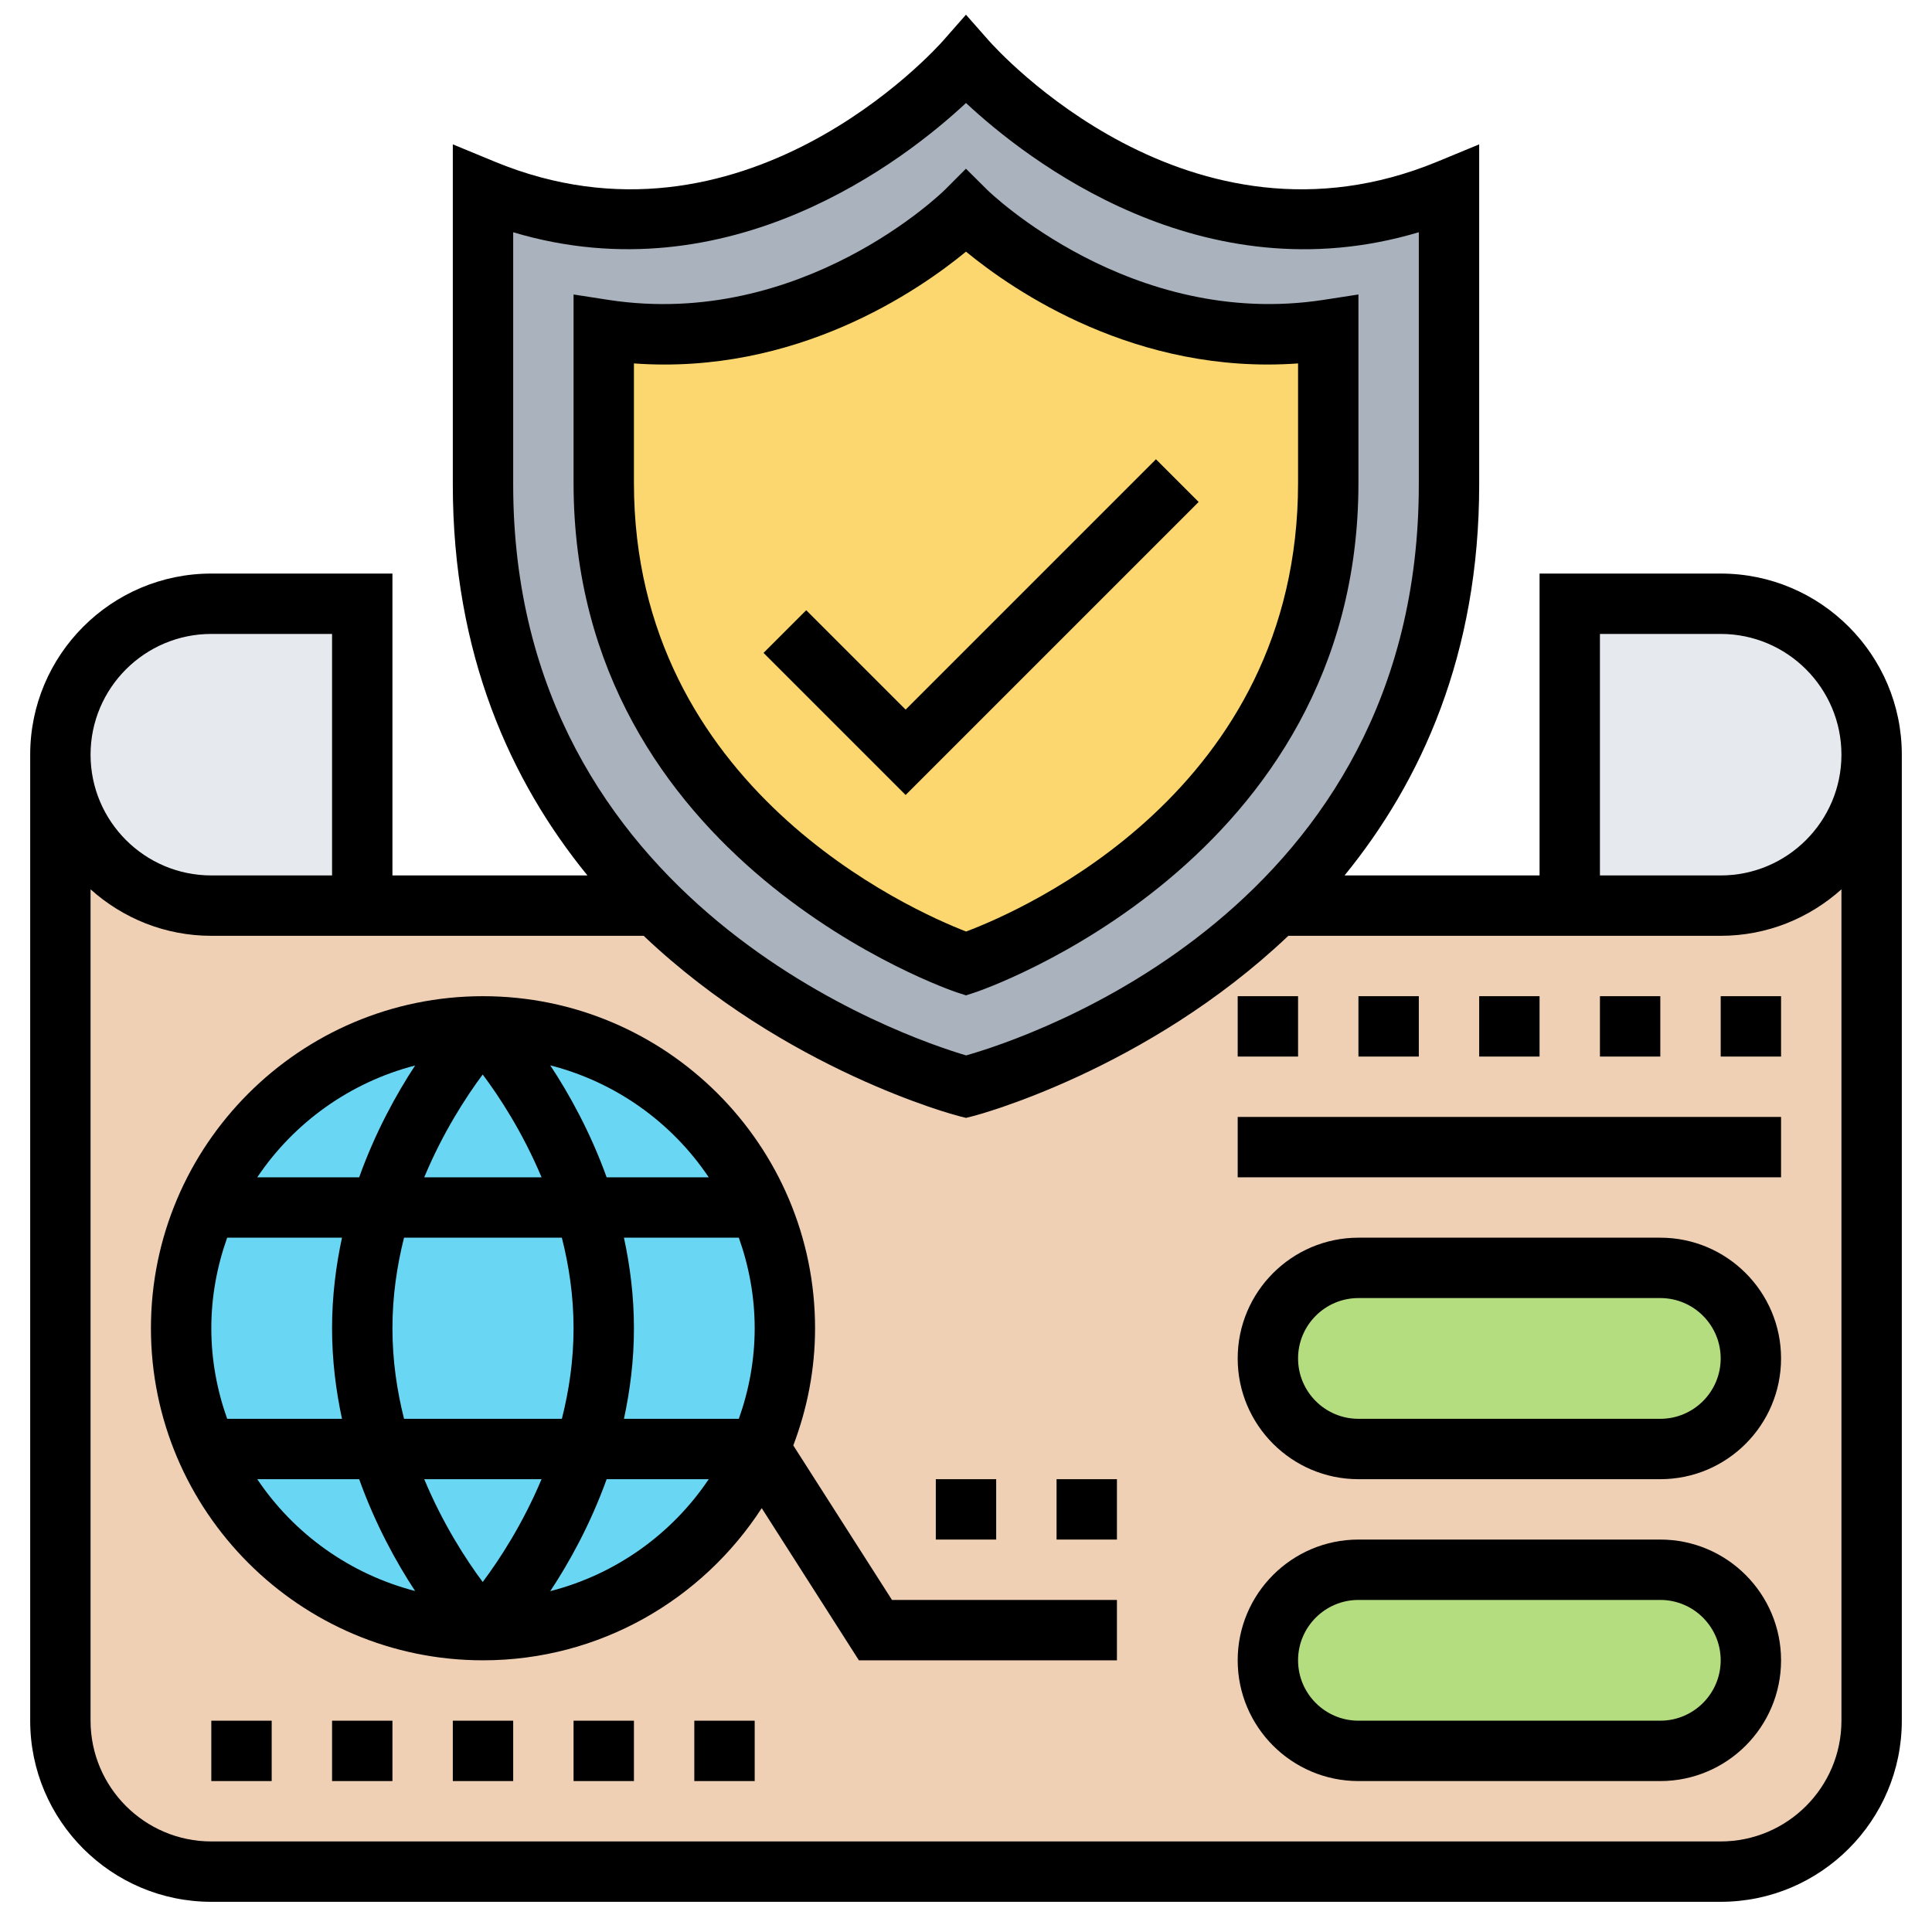 <svg id="_x33_0" enable-background="new 0 0 64 64" height="512" viewBox="0 0 64 64" width="512" xmlns="http://www.w3.org/2000/svg"><g><g><g><path d="m12 20v10h-5c-2.76 0-5-2.24-5-5 0-1.38.56-2.63 1.46-3.54.91-.9 2.16-1.46 3.54-1.46z" fill="#e6e9ed"/></g><g><path d="m57 20c2.76 0 5 2.24 5 5 0 1.38-.56 2.63-1.46 3.54-.91.9-2.16 1.46-3.54 1.46h-5v-10z" fill="#e6e9ed"/></g><g><path d="m60.54 28.54c-.91.9-2.16 1.46-3.54 1.46h-50c-2.76 0-5-2.24-5-5v32c0 2.76 2.24 5 5 5h50c2.76 0 5-2.24 5-5v-32c0 1.38-.56 2.63-1.46 3.54z" fill="#f0d0b4"/></g><g><circle cx="16" cy="44" fill="#69d6f4" r="10"/></g><g><path d="m55 52c1.66 0 3 1.34 3 3 0 .83-.34 1.58-.88 2.12s-1.29.88-2.12.88h-10c-1.66 0-3-1.34-3-3 0-.83.34-1.58.88-2.12s1.29-.88 2.12-.88z" fill="#b4dd7f"/></g><g><path d="m55 42c1.66 0 3 1.34 3 3 0 .83-.34 1.58-.88 2.12s-1.29.88-2.12.88h-10c-1.66 0-3-1.34-3-3 0-.83.34-1.58.88-2.12s1.29-.88 2.12-.88z" fill="#b4dd7f"/></g><g><path d="m48 6.28v9.77c0 6.4-2.58 10.88-5.67 13.95-4.6 4.57-10.33 6-10.33 6s-5.73-1.43-10.33-6c-3.09-3.07-5.67-7.55-5.67-13.95v-9.77c9 3.72 16-4.28 16-4.28s7 8 16 4.28z" fill="#aab2bd"/></g><g><path d="m44 10.92v5.08c0 12-12 15.92-12 15.92s-12-3.92-12-15.92c0-3 0-5.08 0-5.08 7 1.08 12-3.92 12-3.92s5 5 12 3.92z" fill="#fcd770"/></g></g><g><path d="m31.689 32.872.311.101.311-.102c.127-.041 12.689-4.291 12.689-16.871v-6.245l-1.152.178c-6.391.987-11.095-3.595-11.142-3.641l-.708-.703-.704.705c-.047.046-4.715 4.626-11.141 3.64l-1.153-.179v6.245c0 12.58 12.563 16.83 12.689 16.872zm-10.689-20.833c5.372.389 9.426-2.407 11-3.703 1.574 1.296 5.64 4.089 11 3.703v3.961c0 10.193-9.128 14.154-10.996 14.858-1.81-.701-11.004-4.758-11.004-14.858z"/><path d="m39.707 16.628-1.414-1.414-8.293 8.293-3.293-3.293-1.414 1.414 4.707 4.707z"/><path d="m57 19h-6v10h-6.46c2.539-3.113 4.46-7.324 4.46-12.948v-11.27l-1.382.571c-8.214 3.399-14.599-3.709-14.867-4.013l-.752-.853-.75.853c-.268.304-6.656 7.411-14.866 4.013l-1.383-.571v11.27c0 5.624 1.921 9.835 4.46 12.948h-6.46v-10h-6c-3.309 0-6 2.691-6 6v32c0 3.309 2.691 6 6 6h50c3.309 0 6-2.691 6-6v-32c0-3.309-2.691-6-6-6zm-4 2h4c2.206 0 4 1.794 4 4s-1.794 4-4 4h-4zm-36-13.306c7.178 2.143 12.993-2.41 15-4.282 2.006 1.873 7.82 6.43 15 4.281v8.358c0 14.083-12.958 18.331-14.996 18.911-1.939-.572-15.004-4.959-15.004-18.91zm-10 13.306h4v8h-4c-2.206 0-4-1.794-4-4s1.794-4 4-4zm50 40h-50c-2.206 0-4-1.794-4-4v-27.54c1.063.954 2.462 1.54 4 1.54h14.322c4.708 4.467 10.338 5.946 10.435 5.97l.243.061.243-.061c.097-.024 5.727-1.503 10.435-5.97h14.322c1.538 0 2.937-.586 4-1.54v27.54c0 2.206-1.794 4-4 4z"/><path d="m11 57h2v2h-2z"/><path d="m15 57h2v2h-2z"/><path d="m19 57h2v2h-2z"/><path d="m23 57h2v2h-2z"/><path d="m7 57h2v2h-2z"/><path d="m55 51h-10c-2.206 0-4 1.794-4 4s1.794 4 4 4h10c2.206 0 4-1.794 4-4s-1.794-4-4-4zm0 6h-10c-1.103 0-2-.897-2-2s.897-2 2-2h10c1.103 0 2 .897 2 2s-.897 2-2 2z"/><path d="m55 41h-10c-2.206 0-4 1.794-4 4s1.794 4 4 4h10c2.206 0 4-1.794 4-4s-1.794-4-4-4zm0 6h-10c-1.103 0-2-.897-2-2s.897-2 2-2h10c1.103 0 2 .897 2 2s-.897 2-2 2z"/><path d="m41 37h18v2h-18z"/><path d="m57 33h2v2h-2z"/><path d="m53 33h2v2h-2z"/><path d="m49 33h2v2h-2z"/><path d="m45 33h2v2h-2z"/><path d="m41 33h2v2h-2z"/><path d="m26.279 47.882c.459-1.209.721-2.514.721-3.882 0-6.065-4.935-11-11-11s-11 4.935-11 11 4.935 11 11 11c3.869 0 7.271-2.013 9.233-5.041l3.219 5.041h8.548v-2h-7.452zm-12.895-.882c-.234-.932-.384-1.936-.384-3s.15-2.068.384-3h5.228c.237.932.388 1.936.388 3s-.151 2.068-.387 3zm4.556 2c-.625 1.487-1.393 2.662-1.95 3.406-.554-.745-1.316-1.919-1.937-3.406zm-10.94-5c0-1.053.191-2.06.525-3h3.804c-.202.94-.329 1.941-.329 3s.127 2.06.329 3h-3.804c-.334-.94-.525-1.947-.525-3zm7.053-5c.62-1.487 1.383-2.661 1.937-3.406.558.744 1.325 1.918 1.95 3.406zm6.616 2h3.806c.334.94.525 1.947.525 3s-.191 2.06-.525 3h-3.806c.203-.94.331-1.941.331-3s-.128-2.06-.331-3zm2.809-2h-3.382c-.542-1.501-1.24-2.759-1.868-3.709 2.172.556 4.033 1.895 5.25 3.709zm-9.727-3.704c-.623.95-1.316 2.205-1.853 3.704h-3.376c1.213-1.808 3.066-3.144 5.229-3.704zm-5.229 13.704h3.376c.537 1.499 1.23 2.755 1.853 3.704-2.163-.56-4.016-1.896-5.229-3.704zm9.706 3.709c.628-.95 1.327-2.208 1.868-3.709h3.382c-1.217 1.814-3.078 3.153-5.25 3.709z"/><path d="m31 49h2v2h-2z"/><path d="m35 49h2v2h-2z"/></g></g></svg>